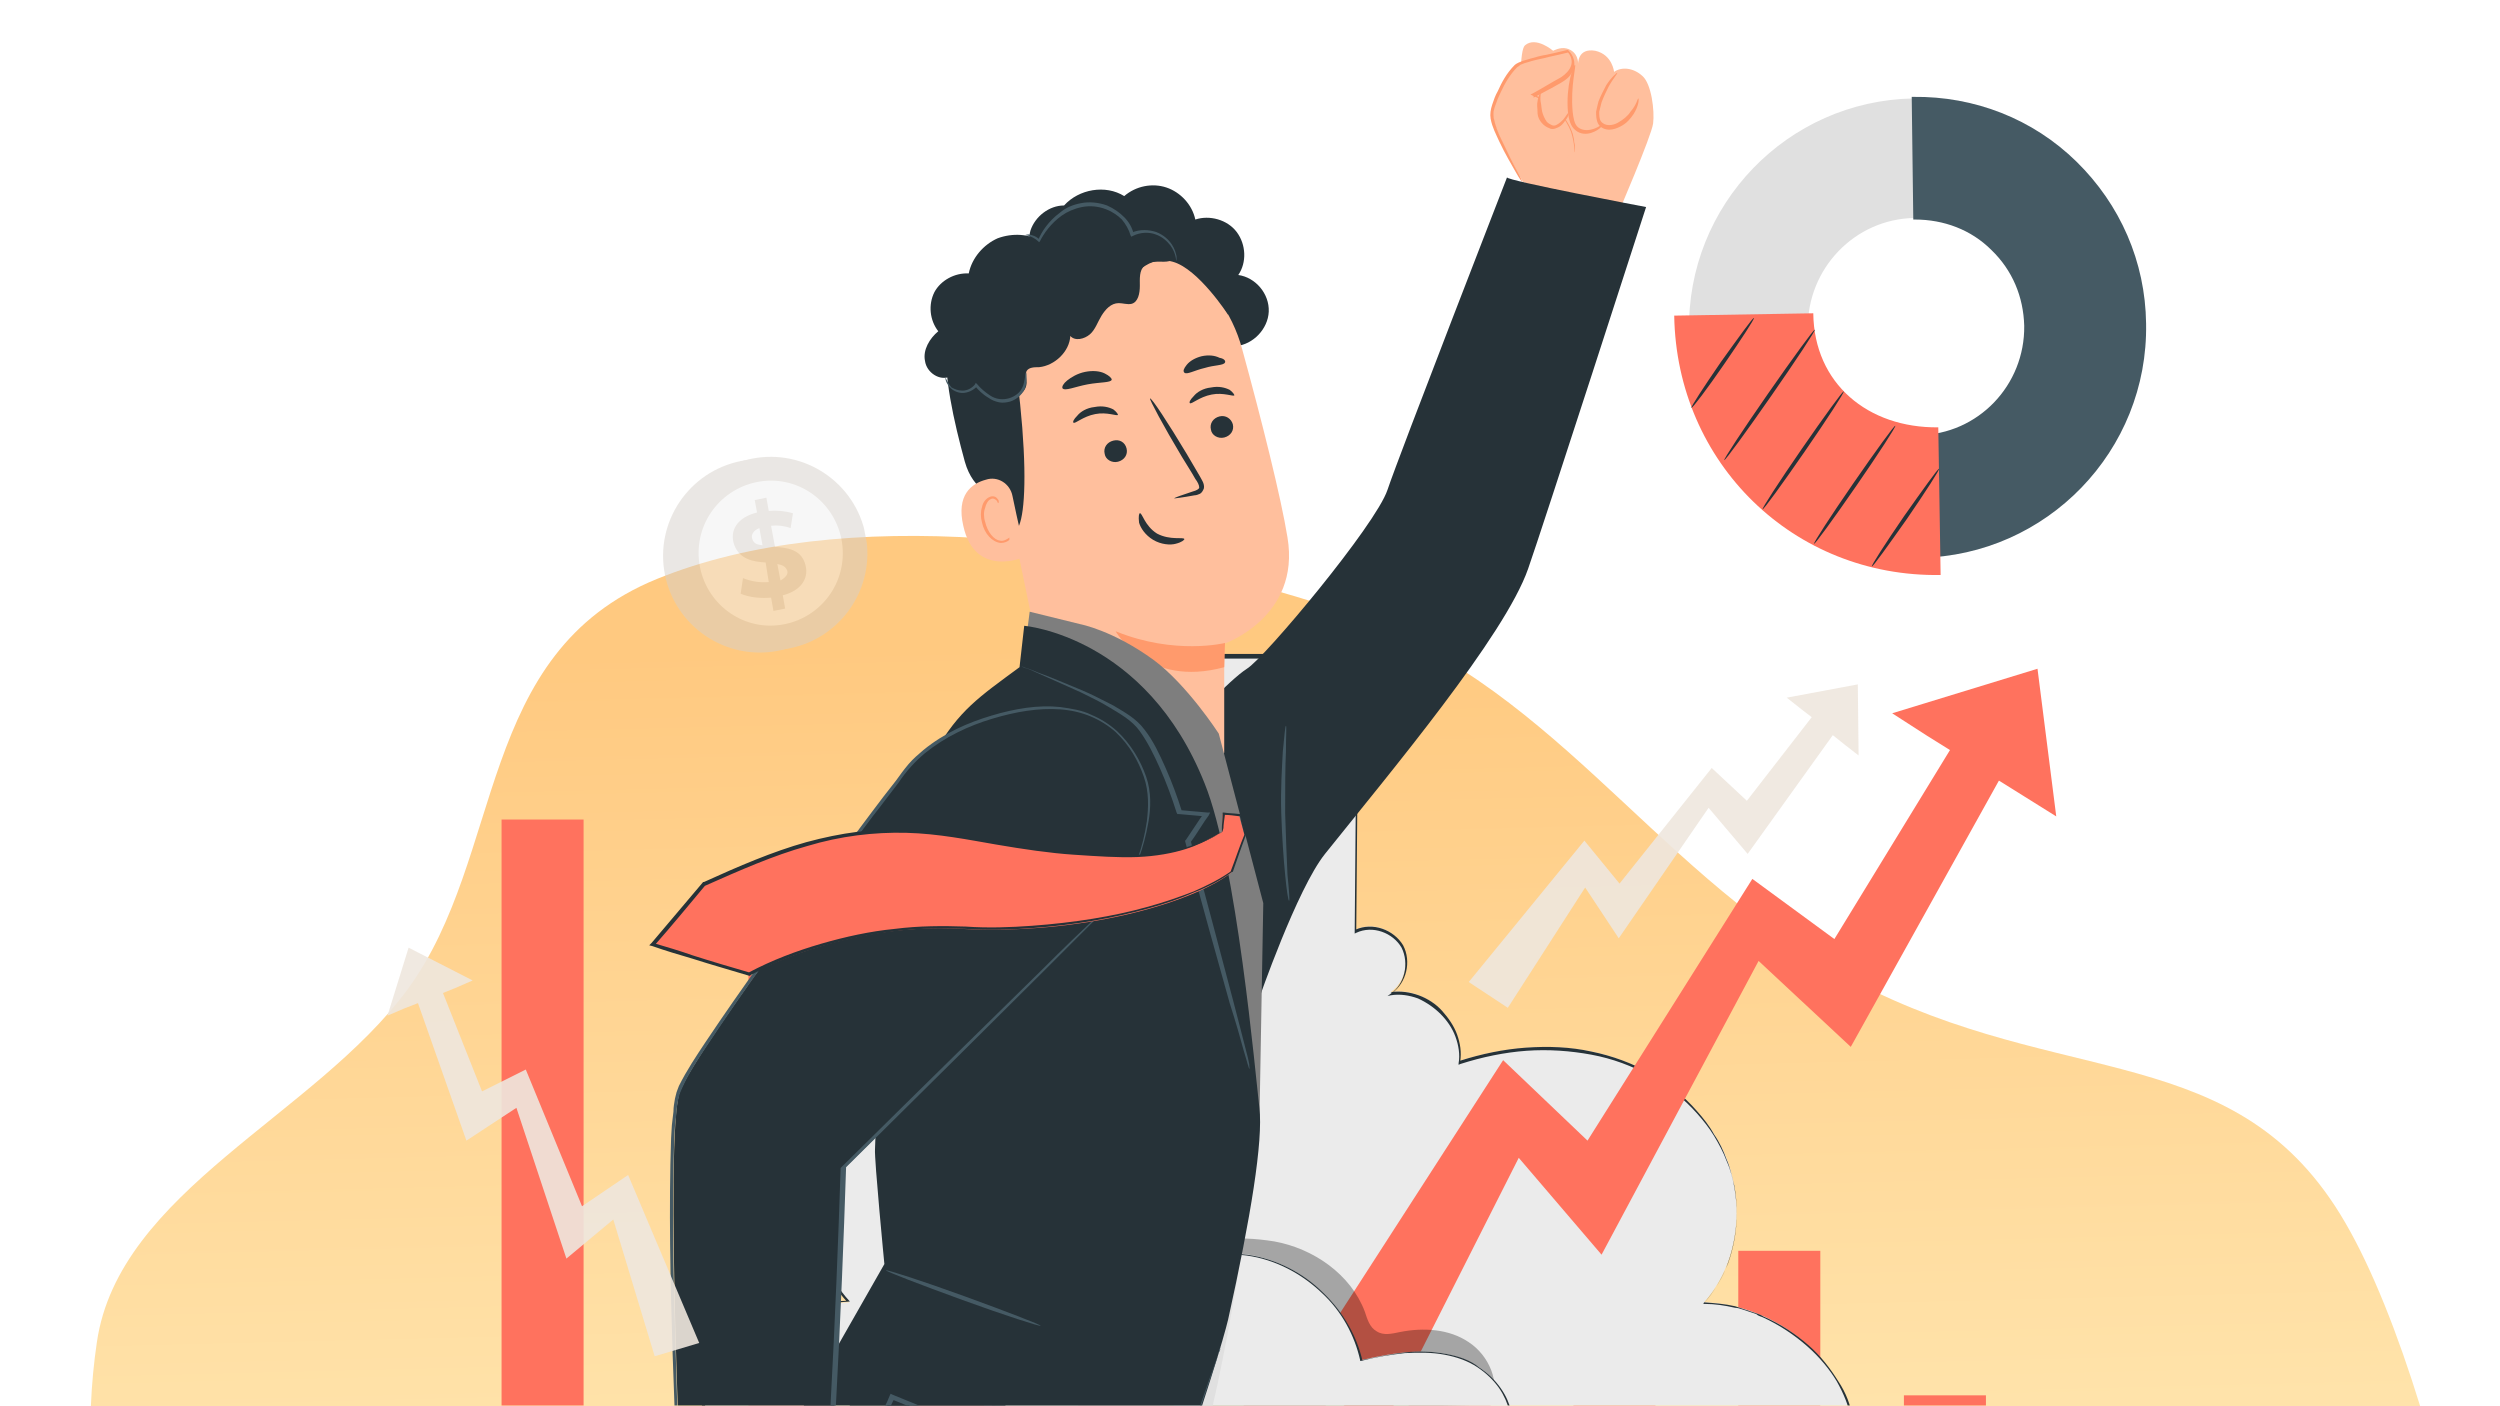 <svg xmlns="http://www.w3.org/2000/svg" xmlns:xlink="http://www.w3.org/1999/xlink" viewBox="0 0 320 180" xml:space="preserve"><switch><g><defs><path id="a" d="M4.8 1h313.7v179H4.8z"/></defs><clipPath id="b"><use xlink:href="#a" overflow="visible"/></clipPath><linearGradient id="c" gradientUnits="userSpaceOnUse" x1="164.776" y1="100.427" x2="168.277" y2="-42.603" gradientTransform="matrix(1 0 0 -1 0 182)"><stop offset="0" style="stop-color:#ffc980"/><stop offset="1" style="stop-color:#ffeebc"/></linearGradient><path clip-path="url(#b)" fill-rule="evenodd" clip-rule="evenodd" fill="url(#c)" d="M324.3 240.6c-3.9 23.6-8.2 34.4-26.3 52.4-18.3 18.3-56.1 26.1-91 20.1-33.9-5.8-53.1-36.1-84.3-50.1-27.7-12.5-64.6-8.8-86.4-26.8-21.9-18.1-27-43.4-23.9-64.4 2.8-19.3 27.9-29 39.8-45.2 12.5-17.1 8.6-43 31.9-52.5 23.6-9.6 58.3-5.6 87.3 4 27 9 39.4 32.4 63.4 46.1 27 15.4 49.8 8.3 64.1 30.2 14 21.4 25.3 82.3 21.9 103.4l3.5-17.2z"/><defs><path id="d" d="M16.7 1.4h281.8v178.5H16.7z"/></defs><clipPath id="e"><use xlink:href="#d" overflow="visible"/></clipPath><g clip-path="url(#e)"><defs><path id="f" d="M188.5 166.9h24.2v11.4h-24.2z"/></defs><clipPath id="g"><use xlink:href="#f" overflow="visible"/></clipPath><g clip-path="url(#g)" fill="#73625C"><path d="M209.8 178.2v-5.6l.1.1h-21.2l.1-.1v5.6l-.1-.1h19.6-4.4l-15.2.1h-.1v-5.7l.1-.1H210v5.6c-.2.1-.2.1-.2.2z"/><path d="M212.7 172.6V166.9l.1.1h-12.7l.1-.1v5.6l-.1-.1 9.1.1h2.7l.8.1H211.8l-2.6.1-9.2.1h-.1V167l.1-.1H212.8V172.2c-.1.1-.1.2-.1.4z"/></g><path fill="#FF725E" d="M180.3 189.2h10.5V172h-10.5v17.2zM222.5 189.2H233v-29.1h-10.5v29.1zM243.7 189.2h10.5v-10.6h-10.5v10.6zM201.4 189.2h10.5v-25.3h-10.5v25.3zM159.2 189.2h10.5v-31.6h-10.5v31.6zM138 189.2h10.5v-40.6H138v40.6zM116.9 189.2h10.5v-50.7h-10.5v50.7zM95.8 189.2h10.5v-64.4H95.8v64.4z"/><path fill="#EBEBEB" d="M235.8 177.9c-3.3-6.5-10.4-11-17.7-11.2 4.4-4.9 5.3-12.5 2.8-18.7-2.6-6.1-8.2-10.7-14.5-12.7-6.3-2-13.3-1.5-19.6.5.7-4.8-4-9.6-8.8-8.8 1.9-1.3 2.5-4.1 1.4-6.1s-3.8-2.9-5.9-1.9l.3-35.1H153l.3 35.1c-2.1-.9-4.8-.1-5.9 1.9-1.1 2-.5 4.8 1.4 6.1-4.8-.7-9.6 4-8.8 8.8-6.3-2-13.2-2.5-19.6-.5-6.3 2-12 6.5-14.5 12.7-2.6 6.1-1.7 13.7 2.8 18.7-7.3.2-14.4 4.6-17.7 11.2-1.9 3.8-2.1 9.4 1.6 11.4h141.8c3.6-2 3.4-7.7 1.4-11.4z"/><path fill="#263238" d="M92.4 189.2s-.2-.1-.5-.3c-.3-.2-.8-.6-1.3-1.2s-.9-1.5-1.1-2.6c-.2-1.1-.2-2.5 0-3.9.3-1.5.9-3 1.8-4.6.9-1.6 2.2-3.1 3.8-4.6 1.6-1.4 3.5-2.8 5.8-3.7.3-.1.6-.2.8-.4l.9-.3.9-.3.9-.3c1.3-.3 2.6-.5 4-.5v.1c-1.3-1.4-2.4-3.2-3.1-5.2-.7-2-1.1-4.1-1.1-6.4 0-2.2.4-4.6 1.3-6.8.4-1.1 1-2.2 1.6-3.2.6-1 1.4-2 2.2-3 3.4-3.7 8.1-6.5 13.6-7.6 2.7-.6 5.5-.7 8.4-.5 2.9.2 5.7.8 8.6 1.7l-.1.1c-.2-1.1 0-2.3.4-3.4s1.1-2.1 1.9-3c.8-.9 1.9-1.6 3-2 1.1-.5 2.4-.6 3.7-.5l-.1.2c-1.8-1.3-2.6-3.9-1.5-6.1 1.1-2.1 3.9-3.1 6.1-2.1l-.1.1c-.1-11.2-.2-23-.3-35.1v-.1h21v.3c-.1 12.1-.2 23.8-.3 35.1l-.1-.1c2.2-1 4.9 0 6.1 2 1.1 2.1.4 4.8-1.4 6.1l-.2-.1c1.2-.2 2.5 0 3.6.4s2.2 1.1 3 2c.8.9 1.5 1.9 1.9 3 .4 1.1.6 2.3.4 3.5l-.1-.1c2.8-.9 5.7-1.5 8.5-1.7 2.9-.2 5.7-.1 8.4.5 5.4 1.1 10.2 3.8 13.5 7.6.8.9 1.6 1.9 2.2 3 .7 1 1.2 2.1 1.6 3.2.5 1.1.7 2.3 1 3.4.2 1.1.3 2.3.3 3.4 0 2.2-.4 4.4-1.1 6.4-.7 2-1.8 3.7-3.1 5.2v-.1c1.4.1 2.7.2 4 .5l.9.3.9.3.9.3c.3.1.6.2.9.4 2.3 1 4.2 2.3 5.8 3.7 1.6 1.4 2.8 3 3.8 4.6 1 1.5 1.6 3.1 1.8 4.6.3 1.5.3 2.8 0 3.9-.2 1.1-.6 2-1.1 2.6-.5.6-.9 1-1.3 1.2-.3.2-.5.3-.5.3s.2-.1.5-.3c.3-.2.8-.6 1.2-1.2.5-.6.9-1.5 1.1-2.6.2-1.1.2-2.4-.1-3.9-.3-1.5-.9-3-1.8-4.6-.9-1.5-2.2-3.1-3.8-4.5-1.6-1.4-3.5-2.7-5.7-3.7-.3-.1-.6-.2-.8-.4l-.9-.3-.9-.3c-.3-.1-.6-.2-.9-.2-1.3-.3-2.6-.5-3.9-.5h-.2l.1-.1c1.3-1.4 2.3-3.2 3.1-5.1.7-2 1.1-4.1 1.1-6.3 0-1.1-.1-2.2-.3-3.4-.2-1.1-.5-2.3-1-3.4-.4-1.1-1-2.2-1.6-3.2-.6-1-1.4-2-2.2-2.9-3.3-3.7-8.1-6.5-13.5-7.5-2.7-.5-5.5-.7-8.3-.5-2.8.2-5.7.8-8.5 1.7l-.2.1v-.2c.2-1.1 0-2.3-.4-3.4s-1.1-2.1-1.9-2.9c-.8-.8-1.8-1.5-2.9-2-1.1-.4-2.3-.6-3.5-.4l-.4.1.4-.3c1.8-1.2 2.4-3.9 1.4-5.9-1.1-1.9-3.7-2.9-5.8-1.9l-.2.1v-.2c.1-11.2.2-23 .3-35.1l.1.1H153V84c.1 12.1.2 23.9.3 35.1v.2l-.1-.1c-2.1-.9-4.8 0-5.8 2s-.3 4.6 1.4 5.8l.4.3-.4-.1c-1.2-.2-2.4 0-3.6.4-1.1.4-2.1 1.1-2.9 2-1.6 1.7-2.5 4.1-2.2 6.3v.2l-.2-.1c-2.8-.9-5.7-1.5-8.5-1.7-2.8-.2-5.7-.1-8.3.5-5.4 1-10.1 3.8-13.5 7.5-.8.9-1.6 1.9-2.2 2.9-.7 1-1.2 2.1-1.6 3.2-.9 2.2-1.2 4.5-1.3 6.7 0 2.2.4 4.4 1.1 6.3.7 1.9 1.8 3.7 3.1 5.1l.1.1h-.1c-1.4.1-2.7.2-3.9.5-.3.1-.6.2-.9.2l-.9.3-.9.3c-.3.1-.6.2-.8.4-2.2 1-4.1 2.3-5.7 3.7-1.6 1.4-2.8 3-3.8 4.5s-1.6 3.1-1.8 4.6c-.3 1.5-.3 2.8-.1 3.9.2 1.1.6 2 1.1 2.6.5.6.9 1 1.2 1.2.1.3.2.4.2.4z"/><path fill="#FF725E" d="m260.8 85.6-18.6 5.7 4.5 2.9 12.5 7.8 4 2.5-2.4-18.9z"/><path fill="#FF725E" d="m177.1 182.4-11.2-5.6 26.5-41.1 10.8 10.3 21.1-33.5 10.5 7.7 18.9-30.9 6.4 3-23.2 41.7-11.8-11-20.1 37.6-10.6-12.4-17.3 34.2z"/><path d="M188 171.8c-2.5-1.7-5.8-1.9-8.8-1.3-1 .2-2.1.5-3-.1-.9-.5-1.2-1.6-1.5-2.5-1.8-4.8-6.6-8.1-11.6-9-5-.8-9.1-.4-13.7 1.9-2.7 1.4-5.6 3.3-7.9 6.9-.7 1-1.9 3.1-1.9 3.1-.9.7-2.1.7-3.2.9-4.6.8-8.6 4.5-9.7 9.1l64.2-1c1.2-2.8-.3-6.3-2.9-8z" opacity=".3"/><path fill="#EBEBEB" d="M123.2 185c2-7.1 9.9-12 17.2-10.6 1.5-7.7 8.9-13.9 16.8-14 7.9-.1 15.4 6 17 13.7 4.4-1 9-1.8 13.2-.1 4.2 1.6 7.3 6.5 5.6 10.7"/><path fill="#263238" d="M193 184.7v-.1c0-.1.1-.2.1-.4.1-.2.1-.3.2-.6 0-.2.1-.5.1-.8.1-1.2-.2-3.2-1.5-5.1-.7-1-1.6-1.9-2.8-2.7-1.2-.8-2.6-1.3-4.2-1.6-1.6-.3-3.3-.3-5.1-.2-1.8.2-3.7.5-5.6 1h-.1v-.1c-.7-3.1-2.3-6.2-4.9-8.6-2.5-2.4-5.9-4.3-9.7-4.8-2.3-.3-4.7-.1-6.9.6s-4.2 1.8-5.9 3.1c-1.7 1.3-3.1 2.9-4.2 4.7-1.1 1.7-1.8 3.6-2.1 5.4v.1h-.1c-1.6-.3-3.2-.3-4.7-.1-.7.1-1.4.3-2.1.5-.3.1-.7.2-1 .3-.3.1-.6.3-.9.4-.6.3-1.2.6-1.7.9-.3.2-.5.3-.8.5-.1.1-.2.2-.4.3l-.3.3c-.2.2-.4.4-.7.5l-.6.6c-.2.2-.4.4-.6.5-.2.2-.3.4-.5.6-1.2 1.5-1.9 2.8-2.3 3.8-.2.5-.3.9-.4 1.1-.1.3-.1.4-.1.4s.1-.5.5-1.5c.4-.9 1.1-2.3 2.3-3.8.2-.2.3-.4.5-.6.2-.2.4-.4.6-.5l.6-.6c.2-.2.4-.4.7-.5l.3-.3c.1-.1.2-.2.4-.3.3-.2.5-.3.8-.5.6-.3 1.1-.7 1.7-.9.3-.1.6-.3.9-.4.3-.1.7-.2 1-.4.7-.2 1.4-.4 2.2-.5 1.5-.2 3.1-.3 4.8 0l-.1.1c.4-1.8 1.1-3.7 2.1-5.4 1.1-1.7 2.5-3.4 4.2-4.7 1.7-1.4 3.7-2.5 5.9-3.2 2.2-.7 4.6-.9 7-.6 3.8.5 7.3 2.4 9.8 4.9 2.6 2.5 4.3 5.6 5 8.7l-.1-.1c1.9-.4 3.8-.8 5.6-1 1.8-.2 3.6-.1 5.2.2 1.6.3 3.1.8 4.2 1.7 1.2.8 2.1 1.7 2.8 2.7 1.4 2 1.6 3.9 1.5 5.2 0 .3-.1.6-.1.8 0 .2-.1.4-.2.6-.1.1-.1.3-.1.3-.2 0-.2.1-.2.1z"/><path fill="#FFBF9D" d="M207 27.6s4.4-10.2 4.6-11.8c.2-1.6-.2-5.1-1.4-6.1-1.1-1-2.6-1.2-3.6-.5 0 0-.2-2.2-2.4-2.7-2.3-.4-2.2 1.7-2.2 1.7s.1-1.6-1.5-2c-.8-.2-1.7.3-1.7.3s-2.2-1.9-3.6-.7.2 19.8.2 19.8l11.6 2z"/><path fill="#FFBF9D" d="M195 23.4s-4-6.8-3.9-8.7c0-1.9 2.2-6.1 3.5-6.6 1.2-.5 6.1-1.6 6.1-1.6s2 1.9-1 3.7l-3.4 1.9s5.4 1.8 5.3 7.4"/><path fill="#FF9A6C" d="M201.6 19.5c-.1 0 0-1-.5-2.6-.3-.8-.8-1.7-1.6-2.5s-1.9-1.6-3.2-2.1l-.4-.2.4-.2c1.1-.6 2.2-1.3 3.5-2 .6-.4 1.1-.9 1.3-1.5.2-.6 0-1.3-.5-1.8l.2.1c-.8.2-1.7.4-2.6.6-.7.2-1.4.3-2.1.5-.3.1-.7.2-1 .3-.2.1-.3.1-.5.2-.1.1-.2.2-.4.3-.9.9-1.6 2.1-2.1 3.2-.3.6-.5 1.1-.7 1.7-.2.5-.3 1.1-.2 1.6.2 1 .6 2 1 2.8.8 1.7 1.5 3.1 2 4 .5.9.7 1.5.7 1.5s-.4-.5-.9-1.4c-.5-.9-1.3-2.2-2.1-3.9-.4-.9-.9-1.8-1.1-2.9-.1-.6 0-1.2.2-1.8.2-.6.4-1.2.7-1.7.5-1.1 1.1-2.3 2.2-3.4.1-.1.3-.2.5-.3.2-.1.3-.1.5-.2.3-.1.7-.2 1-.3.7-.2 1.4-.4 2.1-.5.9-.2 1.8-.4 2.6-.6h.1l.1.1c.6.6.9 1.5.6 2.4-.3.8-.9 1.3-1.6 1.7-1.2.7-2.4 1.3-3.5 1.9v-.4c1.4.6 2.5 1.4 3.4 2.3.8.9 1.3 1.8 1.6 2.7.1.4.2.8.2 1.1.1.3.1.6.1.8v.5z"/><path fill="#FFBF9D" d="M201.6 8.3c-.5 2-.8 4-.6 6.1.1.7.2 1.4.7 1.9.5.5 1.2.6 1.8.5.7-.1 1.2-.5 1.7-1"/><path fill="#FF9A6C" d="M205.2 15.9s-.3.7-1.5 1.1c-.6.2-1.4.2-2-.3-.7-.5-.9-1.5-1-2.3-.3-3.4.7-6.1.9-6.1.2 0-.6 2.7-.3 6 .1.8.2 1.6.7 2 .5.4 1.2.4 1.6.3 1-.2 1.5-.8 1.6-.7z"/><path fill="#FFBF9D" d="M197.2 12c-.3.9-.2 1.3-.2 2.2.1 1 .6 1.9 1.6 2.2.8.2 1.8-.8 2.2-1.9"/><path fill="#FF9A6C" d="M200.8 14.4c.1 0 0 .5-.5 1.1-.2.3-.5.7-1.1.9-.2.1-.6.2-.9 0-.3-.1-.6-.3-.8-.5-.5-.5-.7-1-.7-1.6 0-.5-.1-.9 0-1.3.1-.8.4-1.2.4-1.2.1 0-.1.5 0 1.2.1.4.1.9.2 1.3s.3.9.6 1.3c.2.2.4.3.6.4.2.1.4.1.6 0 .4-.2.7-.5.9-.7.4-.5.6-.9.7-.9z"/><path fill="#FFBF9D" d="M206.9 9.3c-1.1 1.2-1.9 2.7-2.4 4.3-.2.8-.3 1.8.3 2.4.7.6 1.7.4 2.5-.1 1.2-.7 2-1.9 2.3-3.3"/><path fill="#FF9A6C" d="M209.7 12.6c.1 0 .1.9-.6 2-.4.6-.9 1.2-1.7 1.6-.4.2-.9.4-1.4.4-.5 0-1.1-.2-1.4-.7-.3-.5-.3-1.1-.3-1.6.1-.5.2-.9.3-1.3.3-.8.7-1.5 1-2.1.7-1.1 1.4-1.6 1.4-1.6.1.1-.5.7-1.1 1.8-.3.6-.6 1.2-.9 2l-.3 1.2c0 .4 0 .9.2 1.2.5.7 1.5.6 2.2.2.7-.4 1.3-.9 1.6-1.4.8-.9.9-1.7 1-1.7z"/><path fill="#263238" d="M151.9 92.9s5.5-5.9 7.7-7.3c2.2-1.3 16.5-18.4 18-22.9s15.5-40.5 15.3-40c-.2.4 17.8 3.8 17.8 3.8S197.3 68 195.6 72.8c-3 8.6-17.6 26-26 36.5-3.6 4.5-8.5 18.7-8.5 18.7l-9.2-35.1z"/><path fill="#455A64" d="M165 115.3c-.1 0-.3-1.2-.5-3.3-.2-2-.4-4.8-.5-7.9-.1-3.1.1-5.9.2-7.9.2-2 .3-3.3.4-3.3.1 0 0 1.3 0 3.3-.1 2-.1 4.8-.1 7.9.1 3.1.2 5.9.3 7.9.2 2 .3 3.3.2 3.3z"/><path fill="#263238" d="M153.2 211.1c-.8 1.8-39.6 61.2-47.5 67.8-8 6.6-35.1 60.8-35.1 60.8s-22.2-10.8-22.7-9.6c-.5 1.2 15.6-38.2 25.1-54.4 9.6-16.2 14.1-22.4 14.1-22.4l19.1-50.8s.4-16.7 2.8-23.3c2.5-6.5 9.6-12.2 9.6-12.2l34.6 44.1zM131.9 29.5c.6-1.8 2.4-3.2 4.3-3.2 1.9-2.1 5.3-2.7 7.7-1.2 1.5-1.3 3.6-1.7 5.4-1.1 1.8.6 3.3 2.2 3.7 4.1 1.8-.6 4.1 0 5.3 1.6 1.2 1.6 1.3 3.9.2 5.5 2.2.3 4 2.4 3.9 4.7-.1 2.2-2 4.2-4.2 4.4l-24.6-9.7c-1.5-1.1-2.2-3.3-1.7-5.1z"/><path fill="#FFBF9D" d="M159 44.7c-2.6-9.7-12.1-15.8-22-14l-1 .2c-10.4 2.5-12 12.9-9.1 23.3l8.1 39.1 19.4 11.5 2.3-8.5V82.4s9.8-3.4 8.1-13.6c-.8-5-3.3-15-5.8-24.1z"/><path fill="#FF9A6C" d="M156.8 82.3s-6.4 1.6-14-1.5c0 0 4 7.3 13.9 4.6l.1-3.1z"/><path fill="#263238" d="M157.8 54.3c.2.8-.3 1.5-1.1 1.7-.8.2-1.6-.3-1.7-1-.2-.8.3-1.5 1.1-1.7.8-.2 1.5.3 1.7 1zM158 50.6c-.1.2-1.4-.4-2.9-.1-1.6.3-2.6 1.3-2.8 1.1-.1-.1 0-.4.5-.9.4-.5 1.2-1 2.2-1.1 1-.2 1.8 0 2.4.3.4.3.6.6.6.7zM144.2 57.4c.2.8-.3 1.5-1.1 1.7-.8.2-1.6-.3-1.7-1-.2-.8.3-1.5 1.1-1.7.8-.2 1.5.2 1.7 1zM143.1 53.1c-.1.2-1.4-.4-2.9-.1-1.6.3-2.6 1.3-2.8 1.1-.1-.1 0-.4.5-.9.4-.5 1.2-1 2.2-1.1 1-.2 1.8 0 2.4.3.4.3.6.6.6.7zM150.3 63.8c0-.1.9-.4 2.4-.9.4-.1.8-.3.8-.5 0-.3-.2-.7-.5-1.1-.5-.9-1.1-1.8-1.7-2.8-2.4-4-4.2-7.4-4.1-7.5.2-.1 2.3 3.1 4.7 7.1.6 1 1.1 1.9 1.7 2.9.2.4.6.9.5 1.5-.1.3-.3.6-.5.7-.2.1-.5.2-.7.2-1.6.3-2.6.4-2.6.4zM145.9 65.7c.3-.1.6 1.6 2.2 2.6 1.7.9 3.4.4 3.5.7 0 .1-.3.4-1.1.6-.7.2-1.9.1-2.9-.5s-1.6-1.5-1.8-2.2c-.1-.8 0-1.2.1-1.2zM142.3 48.6c-.1.4-1.5.3-3.1.6s-2.9.9-3.2.5c-.1-.2.1-.6.6-1s1.3-.9 2.3-1.1c1-.2 1.9-.1 2.5.2.6.3.9.6.9.8zM156.8 46.4c-.2.4-1.3.3-2.6.7-1.3.3-2.3.9-2.6.6-.2-.2-.1-.5.3-1s1.1-.9 1.9-1.1c.9-.2 1.7-.1 2.3.2.6.1.8.4.7.6z"/><path fill="#263238" d="M157.2 40.3s-3.8-5.9-7.1-6.8c-4-1.1-4.9 3.2-8.6 2.9-3.7-.4-7.6-1.4-10.7 2-3.4 3.7-1.2 5.5-.6 10 2.3 18.5-.1 24.3-2.6 15.8-.3-.9-3-1.2-4.1-5.1-1.4-5.1-2.8-11.3-2.3-15.2.4-3.3 1.8-5.7 4.5-8.7 4.3-4.6 11.1-5.9 15.8-6.3 4.8-.5 14.7 3.3 15.7 11.4z"/><path fill="#FFBF9D" d="M129.6 63.5c-.3-1.6-1.9-2.6-3.4-2.1-1.9.5-3.8 2-2.9 5.9 1.5 6.9 8.1 4 8.1 3.8-.2-.2-1.2-4.7-1.8-7.6z"/><path fill="#FF9A6C" d="M129.2 68.8s-.1.1-.3.2c-.2.1-.5.3-.9.2-.8-.1-1.6-1.1-1.9-2.4-.2-.6-.2-1.3 0-1.8.1-.5.4-1 .7-1.1.3-.2.6 0 .8.2.1.2.1.3.2.3 0 0 .1-.2 0-.4-.1-.1-.2-.3-.4-.4-.2-.1-.5-.1-.7 0-.5.2-.9.7-1 1.3-.2.6-.2 1.3 0 2 .3 1.4 1.3 2.5 2.4 2.6.5 0 .9-.2 1.1-.4v-.3z"/><path fill="#263238" d="M126 50.2c1 .5 2.1.9 3.2.8 1.1-.1 2.2-.9 2.2-2 0-.5-.2-1 0-1.5.3-.5 1-.5 1.6-.5 2-.2 3.9-2 4-4 .6.7 1.8.4 2.5-.2.7-.6 1-1.6 1.5-2.4.5-.8 1.2-1.6 2.2-1.6.5 0 1.1.2 1.6.1.9-.2 1.1-1.4 1.1-2.3 0-.9-.1-2 .6-2.6.6-.6 1.6-.5 2.5-.5.9 0 1.9-.4 2-1.3 0-.5-.2-.9-.5-1.2-1.4-1.5-3.9-1.8-5.6-.8-1.1-2.2-3.6-3.6-6-3.4-2.4.2-4.6 1.9-5.4 4.2-1.7-1.1-3.9-1.2-5.8-.5-1.8.8-3.3 2.5-3.7 4.5-1.8-.1-3.6.9-4.4 2.4-.8 1.6-.6 3.6.5 5-1.1.9-2 2.4-1.7 3.8.2 1.5 1.9 2.6 3.2 2-.4 1.2.4 2.7 1.6 3.1 1.2.4 2.7-.2 3.2-1.4"/><path fill="#455A64" d="M121 48.4s0 .6.7 1.3c.3.3.9.6 1.5.6s1.4-.3 1.9-.9h-.3c.4.5 1 1.1 1.7 1.5.4.3.9.5 1.4.6.5.1 1 0 1.4-.1.9-.3 1.5-.9 1.8-1.5.3-.6.3-1.2.3-1.6 0-.4 0-.6-.1-.6 0 0-.1.2-.1.6-.1.4-.1.9-.4 1.4-.5 1.1-2.5 2-4.1.9-.6-.4-1.2-.9-1.6-1.4l-.2-.2-.1.2c-.4.5-1 .8-1.6.8-.6 0-1-.2-1.4-.4-.6-.7-.7-1.3-.8-1.2zM131.2 30.1s.2 0 .5.1.8.3 1.2.7l.1.1.1-.1c.5-1 1.4-2.3 2.8-3.3.7-.5 1.6-.9 2.6-1.1 1-.2 2.1-.1 3.1.3.8.3 1.5.8 2 1.3.5.6.9 1.3 1.1 2l.1.2.2-.1c1-.5 2.1-.5 2.9-.2.9.3 1.5.9 1.9 1.4.8 1.1.7 2 .8 2v-.6c-.1-.4-.2-.9-.6-1.5-.4-.6-1-1.2-2-1.6-.9-.3-2.1-.4-3.2.1l.3.1c-.2-.8-.6-1.5-1.2-2.1-.6-.6-1.3-1.1-2.2-1.5-1.1-.4-2.3-.5-3.3-.3-1.1.2-2 .6-2.7 1.2-1.5 1.1-2.4 2.5-2.8 3.5h.2c-.5-.5-1-.6-1.4-.7-.3 0-.5.1-.5.1z"/><path fill="#E0E0E0" d="M142.8 199.1c1 .1 4.3 1.2 8.5-6.7 4.3-7.9 8.4-37.2 8.4-37.2l-16.9 43.9z"/><path fill="#7E7E7E" d="m161.2 143.9.5-28.3-5.7-21.7s-4-6.2-8.3-9.4c-5.2-3.8-9.4-4.6-9.4-4.6l-6.5-1.6-.7 5.4 18.9 21.7 11.2 38.5z"/><path fill="#263238" d="M131.1 80.1s15.6 1.3 23.1 20.2c4.1 10.1 6.5 37.3 7 41.5.5 4.2-1.1 14-4 27.1-.6 2.5-2.6 9.2-8.2 25.5-6 17.4-10.7 30.2-10.7 30.2l-49.9-19.3 24.8-43.5s-1.3-13.4-1.2-14.7c.5-10-1.5-15.6 1.8-34.7 1-5.7 3-11.2 5.9-16.2 3.1-5.3 5.5-6.9 10.8-10.8l.6-5.3z"/><path fill="#263238" d="m136.5 199 1.3-10.5-23.8-9.6-4.3 10 26.8 10.1z"/><path fill="#455A64" d="M136.5 199s-.2-.1-.5-.2c-.4-.2-.9-.4-1.5-.6-1.4-.5-3.3-1.3-5.6-2.2-4.8-1.8-11.4-4.4-19-7.3l.2.3c1.2-2.7 2.4-5.6 3.7-8.5.2-.5.4-1 .7-1.5l-.4.1c9.3 3.8 17.7 7.1 23.8 9.6l-.1-.2c-.4 3.2-.6 5.8-.9 7.7-.1.9-.2 1.6-.2 2.1-.2.4-.2.7-.2.7s.1-.2.1-.7c.1-.5.2-1.2.3-2.1.3-1.9.6-4.5 1.1-7.8v-.1l-.1-.1c-6.1-2.5-14.4-5.9-23.7-9.7l-.2-.1-.1.2c-.2.5-.4 1-.7 1.5-1.3 3-2.5 5.8-3.7 8.5l-.1.3.3.1c7.7 2.9 14.5 5.4 19.3 7.2 2.3.9 4.2 1.5 5.6 2 .6.2 1.1.4 1.5.5.2.3.4.3.4.3z"/><path fill="#455A64" d="M156.2 172.4s0 .1-.1.3c-.1.2-.1.5-.2.8-.2.7-.6 1.7-1 3-.9 2.6-2.1 6.4-3.7 11-3.2 9.3-7.5 22.2-12.3 36.3-.1.3-.2.5-.3.8l-.1.3-.3-.1c-13.8-5.4-26.2-10.2-35.3-13.7-4.5-1.8-8.1-3.2-10.6-4.2-1.2-.5-2.2-.9-2.9-1.2-.3-.1-.5-.2-.7-.3-.2-.1-.3-.1-.2-.1 0 0 .1 0 .3.1.2.1.4.2.8.3.7.3 1.7.6 2.9 1.1 2.6 1 6.2 2.4 10.7 4 9.1 3.5 21.5 8.3 35.3 13.6l-.3.2c.1-.2.2-.5.3-.8 4.9-14.2 9.3-27 12.5-36.3 1.6-4.6 2.9-8.3 3.8-11 .5-1.3.8-2.3 1.1-3 .1-.3.2-.6.3-.8-.1-.2 0-.3 0-.3z"/><path fill="#263238" d="M142.9 115c-4.8 5-34.8 34.5-34.8 34.5s-1.7 47.5-2.6 47.8c-.9.2-18.1-1.2-18.1-1.2s-2.4-50.5-.4-56.3c2-5.7 27.7-39.4 28.2-40.1.6-.7 3.5-5.8 13.3-8.4 11.5-3 16.3 2.6 18.2 8.2 1.7 4.9-1.5 12.4-3.1 14.5-.1.4-.4.7-.7 1z"/><path fill="#455A64" d="M142.9 115s.1-.2.4-.6c.3-.3.7-.9 1.1-1.7.8-1.6 1.9-4.1 2.4-7.6.2-1.7.3-3.7-.4-5.7s-1.8-4-3.6-5.7c-.9-.8-2-1.5-3.2-2-1.2-.5-2.5-.8-3.9-.9-2.8-.2-5.7.3-8.7 1.2-3 .9-6 2.3-8.6 4.4-1.3 1.1-2.4 2.3-3.4 3.8-1.1 1.4-2.1 2.8-3.3 4.3-4.4 5.9-9.1 12.1-13.9 18.8-2.4 3.3-4.8 6.8-7.2 10.4-1.2 1.8-2.4 3.6-3.3 5.6-.1.2-.2.5-.3.7l-.2.8c-.1.5-.2 1.1-.2 1.6l-.2 1.7-.1 1.7c-.3 8.9-.1 18.2.2 27.7.2 7.7.5 15.3.9 22.6l-.2-.2c3.1.2 6.2.5 9.3.7l4.5.3c.8 0 1.5.1 2.2.1l1.1.1h.7s.2 0 0 0c-.1.1 0 0 0 0 .3-1.4.3-2.9.5-4.3.1-1.5.2-2.9.3-4.3.2-2.9.3-5.7.5-8.5.6-11.1 1-21.3 1.3-30.4v-.1l.1-.1c10.7-10.6 19.4-19.1 25.5-25.1 3-3 5.4-5.3 7-6.8l1.8-1.8c.7-.5.9-.7.9-.7l-.6.6-1.8 1.8-6.9 6.9c-6 6-14.7 14.6-25.4 25.2l.1-.1c-.3 9.1-.7 19.3-1.3 30.4-.2 2.8-.3 5.6-.5 8.5-.1 1.4-.2 2.9-.3 4.3-.1 1.5-.2 2.9-.5 4.4 0 .1 0 .1-.1.2s-.2.1-.2.1h-1l-1.1-.1c-.8 0-1.5-.1-2.3-.1l-4.5-.3c-3.1-.2-6.1-.5-9.3-.7H87v-.1c-.4-7.3-.6-14.9-.9-22.6-.3-9.5-.5-18.8-.2-27.7l.1-1.7.2-1.7c0-.6.1-1.1.2-1.7l.2-.8c.1-.3.2-.5.3-.8 1-2 2.2-3.8 3.4-5.6 2.4-3.6 4.8-7 7.2-10.4 4.8-6.7 9.5-12.9 13.9-18.8 1.1-1.5 2.2-2.9 3.3-4.3.5-.7 1-1.4 1.6-2.1.6-.7 1.2-1.2 1.9-1.8 2.7-2.2 5.7-3.5 8.7-4.4 3-.9 6-1.4 8.8-1.1 1.4.2 2.8.4 4 1 1.2.5 2.3 1.2 3.3 2.1 1.8 1.7 3 3.8 3.7 5.8.7 2 .6 4.1.3 5.8-.6 3.5-1.7 6-2.5 7.6-.4.8-.8 1.4-1.2 1.7-.2.3-.4.5-.4.5z"/><path fill="#455A64" d="M159.9 136.8s-.1-.2-.2-.6c-.1-.4-.3-1-.5-1.7-.4-1.5-1-3.6-1.8-6.1-1.5-5.3-3.5-12.5-5.7-20.7v-.1l.1-.1 1.8-2.7.5-.7.2.4c-1.1-.1-2.3-.2-3.4-.3h-.2l-.1-.2c-.6-1.9-1.3-3.8-2.1-5.6-.8-1.8-1.6-3.4-2.6-4.8s-2.5-2.2-3.8-3c-1.3-.8-2.6-1.4-3.8-2-2.4-1.1-4.3-1.9-5.6-2.5-.6-.3-1.1-.5-1.5-.6-.4-.2-.5-.2-.5-.2s.2 0 .6.2c.4.1.9.3 1.6.6 1.4.5 3.3 1.3 5.7 2.3 1.2.5 2.5 1.2 3.9 1.9 1.3.8 2.9 1.6 4 3.1 1.1 1.4 1.9 3.1 2.7 4.9.8 1.8 1.5 3.7 2.1 5.6l-.2-.2c1.1.1 2.2.2 3.4.3h.4l-.2.4-.5.7c-.6.9-1.2 1.9-1.8 2.7v-.2c2.2 8.2 4.1 15.4 5.5 20.7.7 2.6 1.2 4.7 1.6 6.2.2.7.3 1.2.4 1.7 0 .4.1.6 0 .6z"/><path fill="#FF725E" d="M156.4 106.5c-5.9 3.5-10.7 3.4-20.5 2.6-6.8-.6-12.8-2.5-19.6-2.7-9.8-.3-17.2 2.7-26.2 6.8l-6.6 7.8 12.4 3.8s11.9-6.8 27.2-5.9c15.3.8 29.5-3.3 34.5-7.2l1.7-4.8-.7-2.5-2.1-.2-.1 2.3z"/><path fill="#263238" d="M156.4 106.5v-.6c0-.4.1-1 .1-1.8v-.1h.1c.6.1 1.3.1 2.1.2h.1v.1c.2.7.4 1.6.7 2.5-.5 1.4-1.1 3-1.7 4.8h-.1c-1.3 1-3 1.9-4.8 2.6-1.8.8-3.8 1.5-6 2.1-4.3 1.2-9.3 2.1-14.8 2.5-2.7.2-5.6.3-8.5.1-2.9-.1-5.9-.1-9 .3-3.1.4-6.2 1-9.3 1.9-3.1.9-6.2 2.1-9.2 3.7l-.1.1h-.1c-2.3-.7-4.8-1.4-7.3-2.2-1.7-.5-3.4-1-5.1-1.6l-.4-.1.3-.3c2.3-2.7 4.5-5.3 6.6-7.8h.1c4.4-2 8.8-3.9 13.1-5.1 4.4-1.2 8.7-1.8 12.9-1.6 4.1.1 8 .9 11.5 1.5 3.5.7 6.8 1.2 9.9 1.4 3 .2 5.8.4 8.2.3 2.4-.1 4.4-.4 6-.9 1.6-.5 2.8-1 3.6-1.4.4-.2.7-.3.9-.5.1-.1.2-.1.2-.1s-.1.1-.3.2c-.2.1-.5.3-.9.5-.8.4-1.9 1-3.5 1.5s-3.7.9-6.1 1c-2.4.1-5.2-.1-8.2-.3-3-.2-6.4-.7-9.9-1.3-3.5-.6-7.4-1.4-11.5-1.5-4.1-.1-8.4.4-12.7 1.7-4.3 1.2-8.6 3.1-13.1 5.1l.1-.1c-2.1 2.5-4.3 5.2-6.6 7.8l-.1-.4c1.7.5 3.4 1 5.1 1.6 2.5.8 4.9 1.5 7.3 2.2h-.2c3-1.6 6.2-2.8 9.3-3.7 3.1-.9 6.3-1.6 9.4-1.9 3.1-.4 6.2-.4 9.1-.3 2.9.2 5.7.1 8.5-.1 5.4-.4 10.4-1.2 14.7-2.4 2.2-.6 4.2-1.3 6-2 1.8-.8 3.4-1.6 4.8-2.6l-.1.1c.7-1.8 1.2-3.4 1.8-4.8v.1c-.2-.9-.5-1.8-.6-2.5l.1.1c-.8-.1-1.5-.2-2.1-.2l.1-.1c-.1.8-.2 1.4-.2 1.8-.1.3-.1.5-.2.5z"/><path fill="#455A64" d="M133.2 169.7c-.1.1-4.5-1.3-10-3.3-5.5-2-9.9-3.7-9.8-3.8.1-.1 4.5 1.3 10 3.3 5.5 2 9.9 3.7 9.8 3.8z"/><path fill="#E0E0E0" d="M274.5 41.4c.3 16.2-12.6 29.5-28.7 29.8-16.1.3-29.4-12.7-29.6-28.8-.3-16.2 12.6-29.5 28.7-29.8 16.1-.2 29.3 12.7 29.6 28.8zm-43.1.7c.1 7.7 6.5 13.9 14.2 13.8 7.7-.1 13.8-6.5 13.7-14.2-.1-7.7-6.5-13.9-14.2-13.8-7.7.1-13.8 6.5-13.7 14.2z"/><path fill="#455A64" d="M274.5 41.4c.3 16.2-12.6 29.5-28.7 29.8l-.2-15.3c7.7-.1 13.8-6.5 13.7-14.2-.1-7.7-6.5-13.9-14.2-13.8l-.2-15.3c16.1-.2 29.3 12.7 29.6 28.8z"/><path fill="#455A64" d="m245.6 71.4-.2-15.7h.2c7.6-.1 13.6-6.4 13.5-14-.1-3.7-1.5-7.1-4.2-9.7-2.6-2.6-6.1-3.9-9.8-3.9h-.2l-.2-15.7h.2c7.8-.1 15.3 2.8 20.9 8.3 5.6 5.5 8.8 12.8 8.9 20.7.3 16.3-12.7 29.7-28.9 30h-.2zm.2-15.3L246 71c15.9-.4 28.6-13.6 28.3-29.6-.1-7.8-3.3-15-8.8-20.4-5.5-5.4-12.8-8.3-20.4-8.2l.2 14.9c3.7 0 7.2 1.4 9.9 4s4.2 6.2 4.3 10c.1 7.8-6 14.2-13.7 14.4z"/><path fill="#FF725E" d="M248.4 73.6c-18.8.3-33.8-14.3-34.1-33.2l17.8-.3c.1 9 7 14.7 16 14.6l.3 18.9z"/><path fill="#263238" d="M224.5 40.7c.1.1-1.6 2.7-3.8 5.9-2.2 3.2-4.1 5.7-4.2 5.6-.1-.1 1.6-2.7 3.8-5.9 2.3-3.2 4.1-5.7 4.2-5.6zM232.3 42.2c.1.1-2.4 3.9-5.6 8.5-3.2 4.6-5.9 8.3-6 8.2-.1-.1 2.4-3.9 5.6-8.5 3.2-4.6 5.9-8.3 6-8.2zM236 50.1c.1.1-2.1 3.5-5 7.7s-5.3 7.5-5.4 7.4c-.1-.1 2.1-3.5 5-7.7s5.3-7.5 5.4-7.4zM242.6 54.5c.1.1-2.1 3.5-5 7.7s-5.3 7.5-5.4 7.4c-.1-.1 2.1-3.5 5-7.7s5.3-7.5 5.4-7.4zM248.2 60c.1.1-1.7 2.9-4.1 6.4-2.4 3.4-4.4 6.2-4.5 6.1-.1-.1 1.7-2.9 4.1-6.4 2.4-3.4 4.4-6.2 4.5-6.1z"/><defs><path id="h" transform="rotate(-10.918 97.95 70.98)" d="M84.8 58.6H111v24.8H84.8z"/></defs><clipPath id="i"><use xlink:href="#h" overflow="visible"/></clipPath><g opacity=".5" clip-path="url(#i)"><path fill="#D6D0C9" d="M99.6 83.3c6.7-1.3 11.1-7.8 9.8-14.5-1.3-6.7-7.8-11.1-14.5-9.8-6.7 1.3-11.1 7.8-9.8 14.5 1.3 6.7 7.8 11.1 14.5 9.8z"/><path fill="#D6D0C9" d="M101 83c6.7-1.3 11.1-7.8 9.8-14.5-1.3-6.7-7.8-11.1-14.5-9.8-6.7 1.3-11.1 7.8-9.8 14.5 1.3 6.7 7.8 11.1 14.5 9.8z"/><path fill="#F0F0F0" d="M100.4 79.9c5-1 8.3-5.8 7.3-10.9-1-5-5.8-8.3-10.8-7.3-5 1-8.3 5.8-7.3 10.9 1 5 5.8 8.3 10.8 7.3z"/><path fill="#D6D0C9" d="M103 72c.7 1.9-.4 3.6-2.8 4.2l.3 1.7-1.5.3-.3-1.7c-1.3.1-2.7 0-3.9-.5l.3-2c1 .4 2.1.6 3.3.5L98 72c-1.6-.1-3.3-.4-4-2.2-.7-1.9.4-3.6 2.9-4.2l-.3-1.6 1.5-.3.3 1.7c1-.1 2.1 0 3.1.3l-.3 1.9c-.8-.3-1.7-.4-2.5-.3l.5 2.7c1.5.1 3.2.3 3.8 2zm-5.4-2.2-.4-2.2c-.8.3-1.1.9-.9 1.4.2.6.6.7 1.3.8zm3.1 3.1c-.2-.4-.6-.6-1.2-.7l.4 2.1c.7-.4 1.1-.9.8-1.4z"/></g><path fill="#FF725E" d="M64.2 189.5h10.5v-84.6H64.2v84.6z"/><path fill-rule="evenodd" clip-rule="evenodd" fill="#EEE7DE" d="m228.7 89.3 9.1-1.7.1 9.1-1.8-1.4-1.5-1.2-10.9 15.2-5-5.9-11.5 16.7-4.3-6.5L193 129l-5-3.3 14.8-18.1 4.5 5.5 11.8-14.8 4.5 4.2 8.3-10.7-1.3-1-1.9-1.5zM60.5 125.5l-8.2-4.2-2.7 8.7 2.1-.9 1.8-.7 6.2 17.6 6.4-4.2 6.4 19.3 6-5 5.3 17.5 5.7-1.7-9.1-21.5-5.9 4-7.2-17.5-5.6 2.8-5-12.6 1.5-.6 2.3-1z" opacity=".9"/></g></g></switch></svg>
